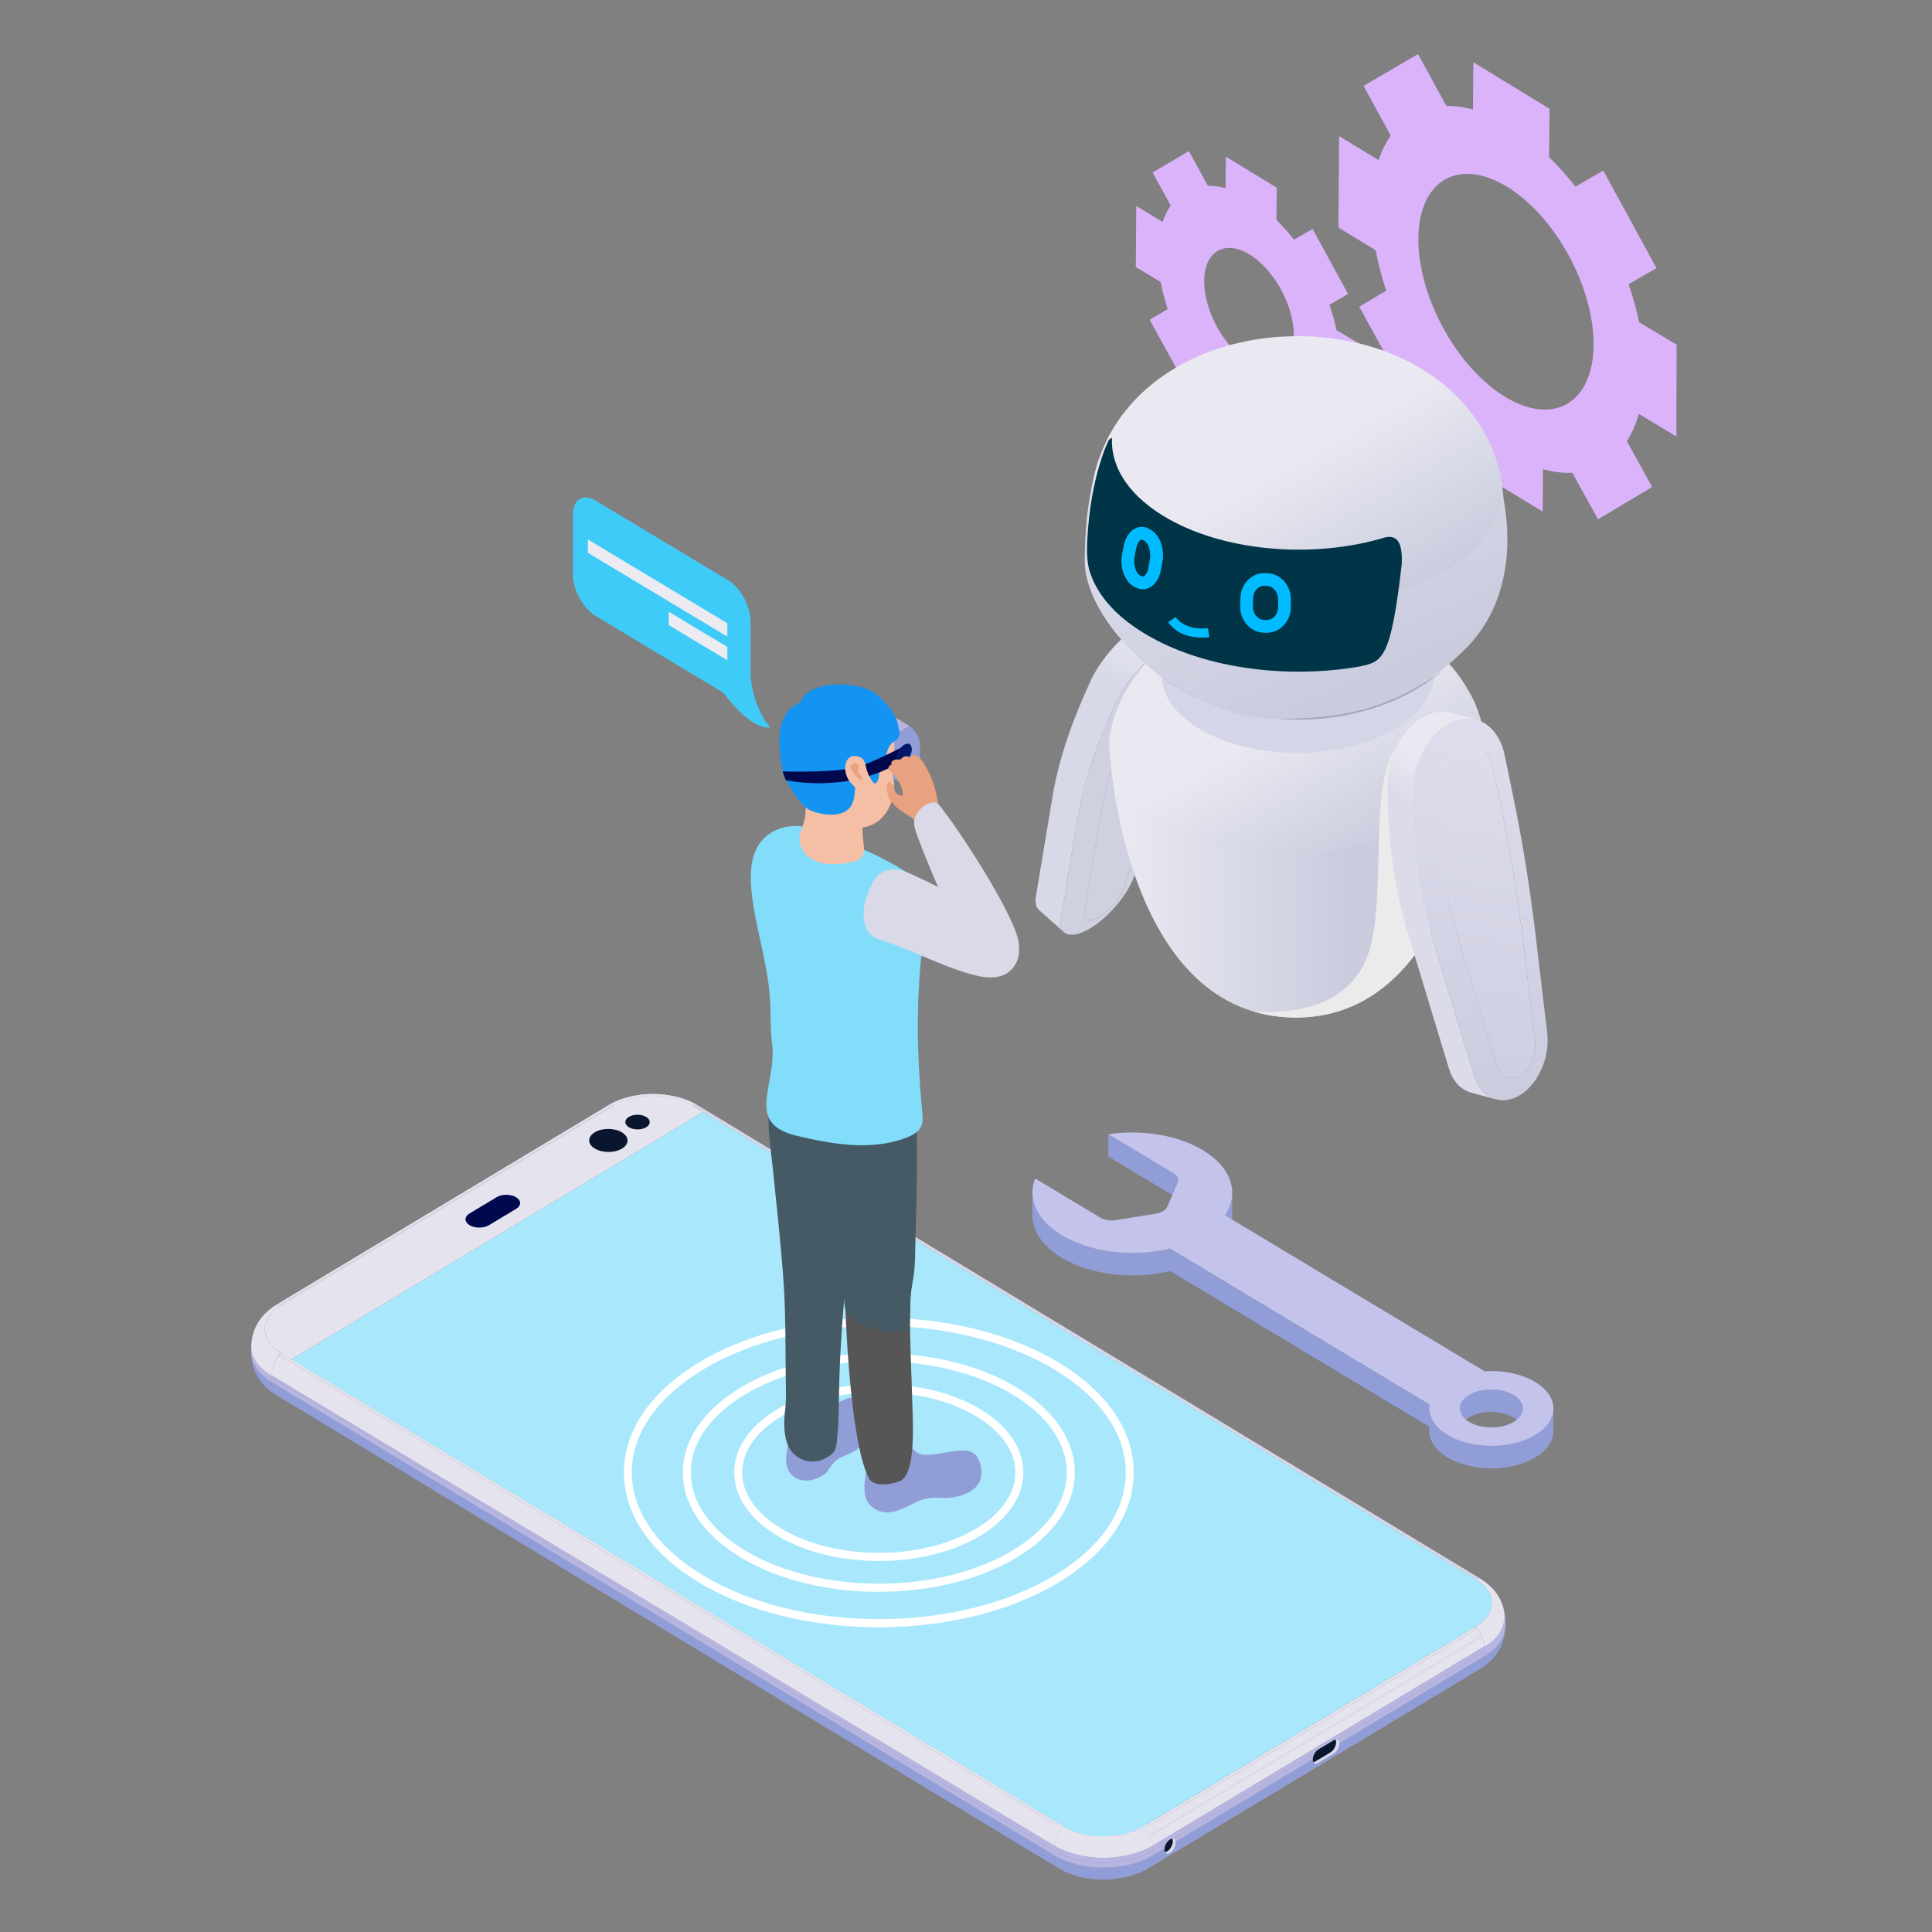 <svg width="500" height="500" viewBox="0 0 500 500" fill="none" xmlns="http://www.w3.org/2000/svg">
<rect x="0" y="0" width="500" height="500" fill="#808080" stroke="none"/>
<path d="M433.841 112.955L424.138 107.125C423.374 109.796 422.324 112.136 421.016 114.143L427.574 126.03L413.566 134.403L406.918 122.347C404.535 122.465 401.991 122.163 399.322 121.421L399.262 132.39L379.547 120.479L379.602 109.077C376.991 106.524 374.514 103.694 372.218 100.662L365.61 104.566L351.766 79.37L358.759 75.237C357.592 71.75 356.671 68.231 356.032 64.762L346.39 58.903L346.557 35.234L356.792 41.45C357.591 39.023 358.646 36.893 359.919 35.065L352.894 22.237L366.974 14L374.321 27.41C376.488 27.377 378.786 27.68 381.191 28.344L381.308 16.118L401.03 28.162L400.912 40.661C403.3 43.001 405.58 45.563 407.715 48.311L414.93 44.14L428.697 69.382L421.458 73.567C422.603 76.831 423.524 80.121 424.205 83.387L433.907 89.217L433.841 112.955ZM389.669 102.789C402.191 110.313 412.376 104.188 412.417 89.119C412.458 74.05 402.34 55.733 389.818 48.21C377.297 40.686 367.111 46.802 367.07 61.87C367.03 76.939 377.148 95.265 389.669 102.789Z" fill="#DBB3FA"/>
<path d="M352.314 105.168L345.841 101.279C345.333 103.057 344.631 104.627 343.758 105.962L348.135 113.898L338.782 119.485L334.346 111.433C332.758 111.518 331.061 111.317 329.276 110.814L329.238 118.142L316.077 110.194L316.115 102.582C314.371 100.873 312.723 98.99 311.185 96.967L306.774 99.571L297.538 82.754L302.204 79.994C301.424 77.666 300.811 75.328 300.381 73.004L293.947 69.099L294.062 53.296L300.887 57.444C301.423 55.827 302.129 54.407 302.979 53.191L298.289 44.623L307.686 39.122L312.59 48.077C314.034 48.051 315.571 48.26 317.175 48.701L317.252 40.537L330.413 48.571L330.335 56.919C331.935 58.482 333.453 60.195 334.88 62.024L339.695 59.24L348.887 76.091L344.051 78.881C344.814 81.059 345.433 83.257 345.886 85.434L352.359 89.324L352.314 105.168ZM323.204 93.716C329.606 97.562 334.813 94.433 334.834 86.732C334.855 79.025 329.681 69.656 323.28 65.81C316.874 61.961 311.665 65.089 311.644 72.796C311.623 80.498 316.797 89.867 323.204 93.716Z" fill="#DBB3FA"/>
<path d="M384.415 152.695L380.566 150.382C380.263 151.44 379.846 152.373 379.328 153.168L381.932 157.888L376.368 161.212L373.729 156.423C372.785 156.473 371.775 156.355 370.714 156.054L370.691 160.413L362.863 155.685L362.885 151.157C361.848 150.14 360.867 149.02 359.953 147.817L357.329 149.365L351.835 139.362L354.609 137.721C354.146 136.336 353.781 134.944 353.524 133.563L349.697 131.239L349.765 121.84L353.825 124.308C354.144 123.346 354.565 122.5 355.07 121.777L352.28 116.68L357.869 113.408L360.786 118.735C361.645 118.719 362.559 118.843 363.514 119.106L363.56 114.249L371.388 119.028L371.342 123.993C372.294 124.923 373.195 125.941 374.046 127.029L376.909 125.373L382.377 135.396L379.5 137.057C379.954 138.353 380.323 139.66 380.592 140.955L384.442 143.268L384.415 152.695Z" fill="#DBB3FA"/>
<path d="M158.254 285.973C158.185 285.955 158.117 285.942 158.05 285.934C158.011 285.93 157.973 285.926 157.935 285.926C157.864 285.926 157.796 285.934 157.73 285.947C157.698 285.953 157.666 285.956 157.636 285.965C157.54 285.992 157.445 286.03 157.357 286.083C157.458 286.022 157.573 285.959 157.691 285.893C157.819 285.82 157.949 285.75 158.081 285.679C158.221 285.604 158.358 285.529 158.48 285.462L159.5 284.986C159.841 284.84 160.303 284.668 160.649 284.532L161.761 284.166C162.114 284.06 162.588 283.942 162.942 283.847L163.334 283.761C163.542 283.714 163.752 283.669 163.963 283.626L164.118 283.593C164.132 283.59 164.147 283.588 164.163 283.585C167.08 283.018 170.327 282.93 173.6 283.548L173.876 283.593C174.238 283.662 174.718 283.776 175.08 283.854L176.229 284.167C176.587 284.275 177.057 284.441 177.411 284.56L178.486 284.989C179.304 285.348 179.354 285.376 180.622 286.089L190.749 292.214L200.876 298.338L211.003 304.463L221.13 310.588L231.257 316.712L241.384 322.837L251.51 328.962L261.637 335.086L271.764 341.211L281.891 347.336L292.018 353.46L302.145 359.585L312.272 365.71L322.399 371.834L332.526 377.959L342.652 384.084L352.779 390.208L362.906 396.333L373.033 402.458L383.16 408.582C383.088 408.538 383.011 408.503 382.934 408.475L180.453 286.008C180.099 285.862 179.7 285.891 179.272 286.148C173.646 282.739 164.35 282.739 158.687 286.148C158.583 286.085 158.48 286.041 158.38 286.004C158.336 285.996 158.294 285.985 158.254 285.973Z" fill="#E4E3EE"/>
<path d="M180.621 286.089C180.23 285.852 179.766 285.858 179.271 286.155C173.644 282.746 164.348 282.746 158.686 286.155C158.196 285.859 157.741 285.852 157.357 286.083C159.769 284.648 161.991 284.086 162.942 283.847C163.782 283.634 166.056 283.139 168.998 283.141C171.951 283.141 174.234 283.64 175.079 283.854C175.448 283.948 175.942 284.069 176.302 284.189C176.963 284.41 177.837 284.727 178.484 284.989C178.844 285.135 179.306 285.367 179.651 285.545C179.947 285.696 180.329 285.926 180.621 286.089Z" fill="#E4E3EE"/>
<path d="M72.807 337.757L158.683 286.155C158.602 286.106 158.523 286.067 158.445 286.032L154.152 288.612L149.857 291.192L145.564 293.772L141.27 296.352L136.975 298.933L132.682 301.513L128.388 304.093L124.095 306.673L119.801 309.253L115.507 311.833L111.214 314.413L106.92 316.993L102.627 319.573L98.333 322.153L94.04 324.734L89.746 327.314L85.453 329.894L81.159 332.474L76.866 335.054L72.572 337.634C72.649 337.669 72.728 337.709 72.807 337.757Z" fill="#E4E3EE"/>
<path d="M72.571 337.636L76.864 335.055L81.158 332.475L85.451 329.895L89.745 327.315L94.038 324.735L98.332 322.155L102.626 319.575L106.919 316.995L111.213 314.415L115.506 311.835L119.8 309.254L124.093 306.674L128.387 304.094L132.68 301.514L136.974 298.934L141.269 296.354L145.562 293.774L149.856 291.194L154.151 288.614L158.444 286.034C158.045 285.865 157.674 285.891 157.352 286.083L148.764 291.243L140.175 296.403L131.588 301.563L123 306.723L114.412 311.884L105.825 317.044L97.236 322.204L88.649 327.364L80.062 332.524L75.769 335.105L71.475 337.685C71.801 337.491 72.171 337.465 72.571 337.636Z" fill="#E4E3EE"/>
<path d="M65.003 349.985C65.03 350.898 65.033 351.015 65.103 351.566C65.209 352.421 65.387 353.097 65.395 353.124C65.613 353.944 65.956 355.043 66.674 356.274C67.437 357.584 68.254 358.436 68.486 358.665C68.892 359.068 69.457 359.585 69.905 359.937C70.339 360.279 70.955 360.681 71.419 360.977C70.715 360.551 70.245 359.342 70.24 357.647C66.756 355.539 65.011 352.764 65.003 349.985Z" fill="#919DD6"/>
<mask id="mask0_13_16868" style="mask-type:luminance" maskUnits="userSpaceOnUse" x="65" y="349" width="7" height="12">
<path d="M65.003 349.985C65.031 350.898 65.034 351.015 65.103 351.566C65.21 352.421 65.388 353.097 65.396 353.124C65.614 353.944 65.956 355.043 66.675 356.275C67.438 357.584 68.255 358.436 68.487 358.666C68.893 359.068 69.458 359.585 69.906 359.938C70.34 360.28 70.956 360.681 71.419 360.977C70.716 360.551 70.246 359.343 70.24 357.648C66.757 355.54 65.012 352.765 65.003 349.985Z" fill="white"/>
</mask>
<g mask="url(#mask0_13_16868)">
<path d="M65.003 349.985C65.189 356.201 68.531 359.125 71.421 360.979C70.717 360.553 70.247 359.344 70.242 357.649C66.757 355.54 65.012 352.765 65.003 349.985Z" fill="#919DD6"/>
</g>
<path d="M65 348.792L65.003 349.986C65.011 352.766 66.755 355.541 70.241 357.649L70.238 356.455C66.752 354.347 65.008 351.572 65 348.792Z" fill="#B7B6E3"/>
<path d="M383.157 408.589C315.644 367.754 248.134 326.923 180.621 286.087C180.23 285.85 179.766 285.856 179.271 286.153L381.807 408.656C382.303 408.358 382.766 408.352 383.157 408.589Z" fill="#C3CBE3"/>
<mask id="mask1_13_16868" style="mask-type:luminance" maskUnits="userSpaceOnUse" x="179" y="285" width="205" height="124">
<path d="M383.157 408.589C315.644 367.753 248.134 326.922 180.621 286.087C180.23 285.85 179.766 285.856 179.271 286.153L381.807 408.655C382.303 408.358 382.766 408.352 383.157 408.589Z" fill="white"/>
</mask>
<g mask="url(#mask1_13_16868)">
<path d="M179.27 286.155L381.806 408.657C382.21 408.414 382.592 408.365 382.931 408.484L180.395 285.982C180.055 285.863 179.674 285.912 179.27 286.155Z" fill="#E4E3EE"/>
</g>
<path d="M383.096 431.883C384.693 430.855 389.554 427.726 389.576 420.775C389.584 423.591 387.809 426.411 384.255 428.546C384.26 430.25 383.797 431.462 383.096 431.883Z" fill="#919DD6"/>
<path d="M384.252 427.353L384.255 428.547C387.809 426.412 389.584 423.592 389.576 420.777L389.573 419.583C389.582 422.398 387.806 425.218 384.252 427.353Z" fill="#B7B6E3"/>
<path d="M389.572 419.583C389.428 414.756 387.389 411.263 383.156 408.589C382.765 408.353 382.302 408.358 381.807 408.657C387.443 412.06 387.413 417.664 381.74 421.067C383.12 421.901 384.245 424.717 384.252 427.353C387.805 425.218 389.581 422.398 389.572 419.583Z" fill="#E4E3EE"/>
<path d="M382.931 408.484C390.896 413.26 391.519 422.145 384.167 426.09C384.221 426.51 384.25 426.934 384.251 427.355C387.805 425.219 389.581 422.399 389.573 419.584C389.567 419.369 389.557 419.081 389.55 418.866C389.473 417.95 389.469 417.895 389.372 417.333L389.227 416.633C389.159 416.376 389.07 416.032 388.991 415.778L388.753 415.089C388.643 414.825 388.5 414.471 388.381 414.212L388.033 413.529C387.864 413.243 387.636 412.86 387.454 412.583L386.962 411.906C386.675 411.564 386.285 411.115 385.978 410.791L385.278 410.134C384.364 409.389 384.173 409.235 383.155 408.592C383.083 408.546 383.008 408.51 382.931 408.484Z" fill="#B7B6E3"/>
<path d="M71.42 360.978L91.674 373.229L111.928 385.479L132.182 397.729L152.436 409.98L172.689 422.23L192.943 434.481L213.197 446.732L233.451 458.983L253.704 471.233L273.958 483.484C273.255 483.058 272.785 481.85 272.78 480.153L70.243 357.653C70.247 359.343 70.716 360.552 71.42 360.978Z" fill="#919DD6"/>
<mask id="mask2_13_16868" style="mask-type:luminance" maskUnits="userSpaceOnUse" x="70" y="357" width="204" height="127">
<path d="M71.421 360.978L91.675 373.229L111.929 385.479L132.182 397.729L152.436 409.98L172.69 422.23L192.944 434.481L213.197 446.732L233.451 458.983L253.705 471.233L273.959 483.484C273.255 483.058 272.785 481.85 272.781 480.153L70.243 357.653C70.247 359.343 70.716 360.552 71.421 360.978Z" fill="white"/>
</mask>
<g mask="url(#mask2_13_16868)">
<path d="M272.78 480.149L70.243 357.648C70.248 359.343 70.717 360.553 71.42 360.978L91.674 373.228L111.928 385.479L132.182 397.729L152.435 409.979L172.689 422.23L192.943 434.481L213.197 446.732L233.451 458.982L253.704 471.233L273.958 483.484C273.255 483.054 272.784 481.844 272.78 480.149Z" fill="#919DD6"/>
</g>
<path d="M297.22 483.486L305.807 478.326L314.394 473.165L322.981 468.005L331.57 462.845L340.157 457.685L348.745 452.525L357.332 447.364L365.919 442.204L374.508 437.044L383.095 431.884C383.795 431.464 384.257 430.251 384.253 428.548L298.377 480.151C298.384 481.853 297.921 483.064 297.22 483.486Z" fill="#919DD6"/>
<mask id="mask3_13_16868" style="mask-type:luminance" maskUnits="userSpaceOnUse" x="297" y="428" width="88" height="56">
<path d="M297.219 483.486L305.807 478.326L314.394 473.165L322.981 468.005L331.569 462.845L340.156 457.685L348.745 452.525L357.332 447.364L365.919 442.204L374.507 437.044L383.094 431.884C383.795 431.464 384.257 430.251 384.252 428.549L298.376 480.151C298.383 481.853 297.92 483.064 297.219 483.486Z" fill="white"/>
</mask>
<g mask="url(#mask3_13_16868)">
<path d="M384.254 428.547L298.378 480.149C298.383 481.853 297.92 483.064 297.22 483.486L305.807 478.325L314.394 473.165L322.981 468.005L331.569 462.845L340.156 457.685L348.745 452.524L357.332 447.364L365.919 442.204L374.507 437.044L383.094 431.884C383.796 431.462 384.26 430.249 384.254 428.547Z" fill="#919DD6"/>
</g>
<path d="M70.238 356.455L70.241 357.649L272.779 480.149L272.776 478.955L70.238 356.455Z" fill="#B7B6E3"/>
<path d="M298.376 478.955L298.379 480.149L384.255 428.547L384.252 427.353L298.376 478.955Z" fill="#B7B6E3"/>
<path d="M275.359 472.668L72.821 350.168C72.621 350.288 72.428 350.448 72.243 350.643L274.78 473.143C274.965 472.95 275.159 472.788 275.359 472.668Z" fill="#E4E3EE"/>
<path d="M381.739 421.067L295.863 472.669C296.056 472.786 296.244 472.94 296.423 473.129L382.299 421.526C382.12 421.338 381.932 421.184 381.739 421.067Z" fill="#E4E3EE"/>
<path d="M382.301 421.526L296.425 473.13C296.88 473.603 297.287 474.286 297.612 475.083L383.488 423.481C383.163 422.684 382.756 422.001 382.301 421.526Z" fill="#E4E3EE"/>
<path d="M383.488 423.481L297.612 475.083C297.933 475.871 298.171 476.772 298.291 477.692L384.167 426.09C384.047 425.168 383.809 424.269 383.488 423.481Z" fill="#E4E3EE"/>
<path d="M384.167 426.09L298.291 477.692C298.345 478.112 298.374 478.537 298.375 478.955L384.251 427.353C384.25 426.933 384.221 426.51 384.167 426.09Z" fill="#B7B6E3"/>
<path d="M273.956 483.479C274.248 483.642 274.63 483.871 274.926 484.023C275.271 484.201 275.735 484.433 276.094 484.577C276.74 484.839 277.614 485.156 278.276 485.377C278.637 485.497 279.131 485.618 279.5 485.712C280.345 485.927 282.629 486.425 285.58 486.427C288.522 486.427 290.796 485.933 291.638 485.721C291.995 485.631 292.47 485.516 292.819 485.402C293.483 485.182 294.363 484.871 295.013 484.611C295.053 484.595 296.001 484.212 297.223 483.486C297.924 483.066 298.386 481.853 298.381 480.151C291.319 484.394 279.798 484.394 272.781 480.151C272.783 481.844 273.253 483.054 273.956 483.479Z" fill="#919DD6"/>
<mask id="mask4_13_16868" style="mask-type:luminance" maskUnits="userSpaceOnUse" x="272" y="480" width="27" height="7">
<path d="M273.957 483.479C274.248 483.642 274.631 483.871 274.926 484.023C275.272 484.2 275.735 484.433 276.094 484.577C276.741 484.839 277.615 485.156 278.277 485.377C278.637 485.497 279.131 485.618 279.5 485.712C280.345 485.927 282.63 486.425 285.58 486.427C288.523 486.427 290.797 485.933 291.639 485.721C291.995 485.631 292.471 485.516 292.819 485.402C293.484 485.182 294.363 484.87 295.014 484.611C295.054 484.595 296.001 484.212 297.224 483.486C297.924 483.066 298.386 481.853 298.382 480.151C291.32 484.394 279.798 484.394 272.782 480.151C272.783 481.844 273.253 483.054 273.957 483.479Z" fill="white"/>
</mask>
<g mask="url(#mask4_13_16868)">
<path d="M273.957 483.479C282.185 488.096 291.785 486.719 297.223 483.485C297.923 483.065 298.385 481.852 298.381 480.149C291.319 484.393 279.798 484.393 272.781 480.149C272.784 481.844 273.254 483.054 273.957 483.479Z" fill="#919DD6"/>
</g>
<path d="M272.776 478.955L272.779 480.149C279.796 484.393 291.317 484.393 298.379 480.149L298.377 478.955C291.313 483.2 279.793 483.2 272.776 478.955Z" fill="#B7B6E3"/>
<path d="M272.857 477.69C273.134 475.471 274.11 473.37 275.278 472.669C280.904 476.077 290.2 476.077 295.864 472.669C297.024 473.37 298.002 475.474 298.289 477.693C291.243 481.871 279.853 481.87 272.857 477.69Z" fill="#E4E3EE"/>
<path d="M298.288 477.695C298.342 478.113 298.374 478.538 298.375 478.956C291.313 483.201 279.792 483.201 272.775 478.956C272.774 478.536 272.804 478.112 272.857 477.692C279.853 481.87 291.243 481.871 298.288 477.695Z" fill="#B7B6E3"/>
<path d="M295.863 472.669C290.199 476.077 280.903 476.077 275.276 472.669C274.108 473.37 273.134 475.471 272.855 477.69C272.829 477.674 272.8 477.661 272.774 477.645C272.767 475.009 273.888 472.193 275.276 471.359C280.903 474.768 290.199 474.768 295.863 471.359C297.242 472.193 298.367 475.007 298.375 477.645C298.347 477.663 298.316 477.677 298.288 477.693C298.001 475.474 297.023 473.372 295.863 472.669Z" fill="#E4E3EE"/>
<path d="M72.741 350.168C67.106 346.765 67.135 341.16 72.809 337.757C101.435 320.557 130.061 303.355 158.685 286.155C164.348 282.746 173.644 282.746 179.27 286.155C180.167 286.698 181.063 287.239 181.959 287.781L75.431 351.795C74.535 351.253 73.637 350.71 72.741 350.168Z" fill="#E4E3EE"/>
<path d="M181.959 287.781C248.575 328.072 315.192 368.365 381.807 408.656C387.443 412.059 387.413 417.662 381.74 421.065C353.115 438.267 324.49 455.467 295.864 472.667C290.2 476.076 280.904 476.076 275.278 472.667C208.662 432.376 142.047 392.085 75.431 351.794L181.959 287.781Z" fill="#A9E8FC"/>
<path d="M72.243 350.643L274.781 473.144C273.877 474.093 273.006 475.804 272.776 477.646L70.259 355.951C70.365 353.85 71.216 351.722 72.243 350.643Z" fill="#E4E3EE"/>
<path d="M272.862 477.698C272.811 478.117 272.775 478.538 272.775 478.957L70.239 356.455C70.239 356.287 70.251 356.12 70.259 355.953L272.862 477.698Z" fill="#B7B6E3"/>
<path d="M71.48 337.685C69.884 338.713 65.028 341.843 65 348.792C65.008 351.572 66.752 354.347 70.238 356.455C70.288 353.976 71.352 351.003 72.739 350.168C67.104 346.765 67.133 341.16 72.807 337.757C72.319 337.461 71.864 337.454 71.48 337.685Z" fill="#E4E3EE"/>
<path d="M65.064 347.506C65.048 347.766 65.028 348.021 65.026 348.293C65.033 351.071 66.777 353.846 70.262 355.954C70.249 356.123 70.241 356.289 70.238 356.453C66.752 354.345 65.007 351.57 65 348.791C65.003 348.348 65.023 347.92 65.064 347.506Z" fill="#B7B6E3"/>
<path d="M227.431 411.968C214.523 411.968 201.615 409.015 191.787 403.11C182.072 397.273 176.723 389.447 176.723 381.075C176.723 372.704 182.074 364.878 191.787 359.041C211.442 347.23 243.421 347.23 263.076 359.041C272.791 364.878 278.141 372.704 278.141 381.075C278.141 389.447 272.791 397.273 263.076 403.11C253.248 409.015 240.34 411.968 227.431 411.968ZM192.813 360.887C183.759 366.328 178.774 373.498 178.774 381.075C178.774 388.652 183.759 395.822 192.813 401.262C211.901 412.733 242.961 412.733 262.051 401.262C271.104 395.822 276.09 388.652 276.09 381.075C276.092 373.498 271.104 366.329 262.051 360.887C242.961 349.416 211.901 349.416 192.813 360.887Z" fill="white"/>
<path d="M227.431 421.135C210.613 421.135 193.797 417.289 180.994 409.594C168.396 402.025 161.459 391.896 161.459 381.075C161.459 370.253 168.396 360.125 180.994 352.555C206.598 337.168 248.262 337.168 273.866 352.555C286.464 360.125 293.401 370.253 293.401 381.075C293.401 391.896 286.464 402.025 273.866 409.594C261.064 417.289 244.247 421.135 227.431 421.135ZM227.431 343.118C210.985 343.118 194.539 346.879 182.019 354.403C170.083 361.576 163.509 371.047 163.509 381.075C163.509 391.102 170.083 400.575 182.019 407.748C207.058 422.794 247.802 422.794 272.841 407.748C284.777 400.575 291.351 391.102 291.351 381.075C291.351 371.047 284.778 361.576 272.841 354.403C260.322 346.879 243.875 343.118 227.431 343.118Z" fill="white"/>
<path d="M227.431 403.977C217.928 403.977 208.427 401.804 201.194 397.456C193.993 393.129 190.026 387.311 190.026 381.075C190.026 374.839 193.993 369.02 201.194 364.693C215.66 356 239.2 356 253.668 364.693C260.869 369.02 264.836 374.839 264.836 381.075C264.836 387.311 260.87 393.129 253.668 397.456C246.435 401.804 236.932 403.977 227.431 403.977ZM202.219 366.541C195.678 370.473 192.077 375.633 192.077 381.075C192.077 386.516 195.678 391.678 202.219 395.608C216.119 403.961 238.74 403.962 252.641 395.608C259.182 391.677 262.783 386.516 262.783 381.075C262.783 375.633 259.182 370.471 252.641 366.541C238.741 358.189 216.122 358.187 202.219 366.541Z" fill="white"/>
<path d="M160.941 293.045C162.883 294.212 162.89 296.1 160.958 297.261C159.024 298.422 155.883 298.418 153.941 297.251C151.999 296.084 151.992 294.196 153.925 293.035C155.857 291.874 158.999 291.879 160.941 293.045Z" fill="#09162E"/>
<path d="M167.217 289.053C168.453 289.795 168.457 290.997 167.227 291.737C165.996 292.476 163.997 292.474 162.761 291.731C161.525 290.989 161.521 289.788 162.75 289.049C163.982 288.307 165.981 288.31 167.217 289.053Z" fill="#09162E"/>
<path d="M126.542 317.078L133.567 312.856C134.946 312.027 134.94 310.67 133.556 309.838C132.171 309.005 129.911 309.002 128.533 309.831L121.508 314.053C120.13 314.882 120.134 316.239 121.519 317.07C122.904 317.904 125.164 317.906 126.542 317.078Z" fill="#01084E"/>
<path d="M304.251 476.922C304.251 477.882 303.602 479.049 302.801 479.533C302.227 479.881 301.729 479.774 301.496 479.326C301.4 479.156 301.353 478.935 301.353 478.665C301.353 477.698 302.002 476.531 302.801 476.046C303.007 475.925 303.198 475.861 303.369 475.847C303.888 475.805 304.251 476.205 304.251 476.922Z" fill="#DAD9E8"/>
<path d="M303.519 476.518C303.519 477.478 302.869 478.645 302.07 479.128C301.865 479.25 301.673 479.313 301.496 479.328C301.4 479.157 301.353 478.936 301.353 478.666C301.353 477.699 302.002 476.532 302.801 476.047C303.007 475.926 303.198 475.862 303.369 475.848C303.471 476.018 303.519 476.247 303.519 476.518Z" fill="#09162E"/>
<path d="M346.631 451.218C346.631 452.171 345.982 453.337 345.181 453.815L341.182 456.219C340.949 456.355 340.73 456.426 340.54 456.426C340.279 456.426 340.061 456.304 339.924 456.084C339.807 455.906 339.739 455.656 339.739 455.352C339.739 454.399 340.389 453.232 341.182 452.754L345.181 450.35C345.331 450.265 345.476 450.201 345.605 450.173C345.679 450.151 345.756 450.144 345.824 450.144C346.302 450.145 346.631 450.544 346.631 451.218Z" fill="#DAD9E8"/>
<path d="M345.791 450.905C345.791 451.859 345.142 453.026 344.35 453.502L340.343 455.906C340.2 455.999 340.056 456.056 339.927 456.084C339.811 455.906 339.743 455.657 339.743 455.352C339.743 454.399 340.392 453.232 341.185 452.754L345.185 450.35C345.335 450.265 345.479 450.202 345.608 450.173C345.723 450.351 345.791 450.6 345.791 450.905Z" fill="#09162E"/>
<path d="M228.254 192.158L235.34 187.872C236.853 188.78 238.088 191.005 238.082 192.814C238.08 193.757 238.077 194.7 238.074 195.642C238.073 196.317 238.103 197.001 238.068 197.674C238.024 198.513 237.627 199.191 237.015 199.727C236.454 200.218 235.791 200.573 235.226 201.061C234.994 201.262 234.776 201.484 234.517 201.64C234.273 201.787 233.997 201.871 233.724 201.94C233.217 202.067 232.686 202.15 232.18 202.026C231.695 201.907 231.251 201.569 231.066 201.078C230.891 200.621 230.989 200.027 230.991 199.542C230.993 198.728 230.995 197.914 230.998 197.098C231.002 195.292 229.767 193.068 228.254 192.158Z" fill="#919DD6"/>
<path d="M228.254 192.158L235.34 187.873L220.437 178.917L213.349 183.202L228.254 192.158Z" fill="#B7B6E3"/>
<path d="M224.365 378.583C224.369 378.318 224.364 378.053 224.346 377.786C224.174 375.06 225.184 372.755 226.139 370.234C226.496 369.294 226.883 368.308 227.643 367.679C229.376 366.244 232.118 367.501 233.217 369.502C233.726 370.428 234.008 371.47 234.464 372.428C235.331 374.242 237.078 376.407 239.182 376.506C242.009 376.638 245.188 375.626 248.051 375.445C249.168 375.374 250.323 375.337 251.36 375.771C253.802 376.798 254.507 380.901 253.635 383.191C253.095 384.606 251.871 385.63 250.552 386.284C248.573 387.266 245.963 387.83 243.777 387.66C241.434 387.479 239.192 387.72 237.042 388.777C233.35 390.591 229.058 393.197 225.332 389.664C224.336 388.72 223.849 387.303 223.733 385.908C223.526 383.432 224.333 381.038 224.365 378.583Z" fill="#919DD6"/>
<path d="M204.097 372.967C204.384 372.03 205.024 372.287 205.729 372.076C206.604 371.815 207.424 371.168 208.097 370.549C208.962 369.753 209.709 368.828 210.513 367.961C212.594 365.722 215.073 363.882 217.787 362.564C218.619 362.16 219.489 361.799 220.404 361.711C222.143 361.542 223.814 362.356 225.385 363.15C226.906 363.92 226.904 364.938 226.981 366.512C227.019 367.264 226.998 368.026 226.815 368.755C226.449 370.224 225.469 371.432 224.469 372.535C223.315 373.81 222.073 375.034 220.578 375.837C219.358 376.491 217.993 376.852 216.85 377.643C216.08 378.176 215.446 378.885 214.89 379.646C214.449 380.25 214.119 381.022 213.499 381.446C212.211 382.323 210.68 383.032 209.136 383.146C206.092 383.373 203.569 381.451 203.451 378.179C203.409 377.007 203.608 375.84 203.805 374.685C203.928 373.959 203.965 373.393 204.097 372.967Z" fill="#919DD6"/>
<path d="M226.517 292.345C225.876 291.467 224.713 291.262 223.669 291.068C219.092 290.219 214.618 288.329 210.113 287.192C208.089 286.681 206.056 286.33 204.007 286.285L199.546 282.095C198.997 286.133 198.666 290.238 199.113 294.291C200.086 303.117 202.301 323.486 202.879 333.197C203.321 340.606 203.278 348.031 203.336 355.45C203.361 358.646 203.563 361.844 203.176 364.996C202.824 367.866 202.778 371.801 204.093 374.416C205.136 376.49 207.22 377.937 209.452 378.213C211.684 378.49 214.008 377.614 215.602 375.962C216.612 374.917 216.572 372.853 216.724 371.46C216.863 370.195 216.929 368.923 216.975 367.653C217.107 363.982 217.108 360.309 217.225 356.639C217.348 352.765 217.545 348.895 217.803 345.027C217.973 342.487 218.164 339.95 218.379 337.413C218.497 336.014 218.622 334.615 218.751 333.218C218.86 332.024 218.647 329.702 219.189 328.667C221.524 324.208 223.526 319.415 223.871 316.784C224.362 313.045 224.346 309.259 224.716 305.507C225.055 302.075 226.261 298.907 226.847 295.515C227.033 294.438 227.151 293.218 226.517 292.345Z" fill="#455A64"/>
<path d="M235.544 339.315C235.538 339.482 235.534 339.647 235.533 339.812C235.404 347.483 235.921 355.141 236.099 362.806C236.217 367.908 237.2 381.613 232.775 383.36C230.582 384.225 226.158 384.867 224.941 382.663C220.402 374.433 219.044 345.74 218.728 337.636C218.648 335.593 218.861 336.344 218.744 334.302C218.65 332.67 218.017 330.34 218.461 328.762C219.313 325.732 223.163 327.45 225.049 328.125C227.789 329.107 231.217 329.592 233.568 331.484C235.917 333.372 235.624 336.524 235.544 339.315Z" fill="#565656"/>
<path d="M236.095 286.201C233.618 283.872 225.977 286.727 223.106 286.901C220.455 287.065 217.797 287.093 215.142 287.067C213.964 287.056 212.453 287.287 211.314 286.998C210.322 286.747 209.541 285.943 208.505 285.686C207.691 285.484 205.407 283.729 204.764 284.285C203.782 285.134 205.142 288.543 205.414 289.841C207.842 301.368 215.16 311.085 217.331 322.632C218.245 327.486 218.055 332.487 218.539 337.409C218.597 338.018 218.669 338.635 218.903 339.198C219.305 340.171 220.139 340.871 220.988 341.456C223.074 342.894 225.452 343.863 227.913 344.318C229.232 344.56 230.578 344.658 231.916 344.602C232.929 344.56 234.229 344.058 235.151 344.591C235.731 340.474 235.309 336.222 236.133 332.175C237.001 327.923 236.815 323.322 236.955 318.957C237.263 309.369 237.428 299.773 237.182 290.182C237.152 288.988 237.099 287.733 236.501 286.712C236.39 286.522 236.254 286.35 236.095 286.201Z" fill="#455A64"/>
<path d="M240.435 237.763C240.516 238.857 240.339 240.992 239.312 241.711C238.466 242.303 236.611 242.087 235.65 242.179C232.629 242.471 229.606 242.673 226.586 242.876C225.215 242.969 223.843 243.061 222.474 243.108C218.459 243.239 214.464 242.966 210.553 242.292C209.036 242.029 206.514 241.649 205.305 240.6C204.108 239.559 203.996 237.874 204.197 236.196C204.555 233.199 205.978 230.26 208.717 229.117C211.465 227.968 214.18 228.459 216.903 228.821C223.199 229.658 229.42 230.912 235.521 232.578C236.606 232.874 237.71 233.194 238.619 233.876C239.656 234.657 240.315 236.176 240.435 237.763Z" fill="#E7E7E7"/>
<path d="M239.37 234.172C239.367 234.071 239.366 233.97 239.364 233.87C239.327 232.148 239.324 230.146 238.364 228.645C237.394 227.126 228.897 221.855 221.434 219.056C214.384 216.413 207.186 211.029 199.664 215.45C189.76 221.28 196.197 238.365 198.46 251.768C199.977 260.768 199.016 263.929 199.822 270.046C201.218 280.64 192.434 290.655 206.14 293.93C215.505 296.166 225.521 297.882 234.545 294.442C239.051 292.726 238.93 290.442 238.675 287.792C235.666 256.486 239.528 244.618 239.37 234.172Z" fill="#82DDFA"/>
<path d="M223.315 212.681C223.589 210.742 224.995 211.192 224.284 209.432C223.679 207.939 222.762 206.565 221.53 205.573C220.298 204.582 218.743 203.996 217.186 204.084C216.651 204.115 216.294 204.435 215.762 204.435C214.295 204.441 212.819 204.149 211.356 204.37C209.899 204.59 208.551 204.699 208.552 206.412C208.554 208.693 208.653 210.887 207.953 213.133C207.58 214.33 207.01 215.486 206.91 216.742C206.711 219.211 208.444 221.513 210.589 222.593C213.223 223.919 216.203 223.797 219.006 223.374C220.413 223.161 222.393 222.868 223.218 221.474C223.84 220.421 223.573 219.044 223.44 217.894C223.239 216.153 223.07 214.432 223.315 212.681Z" fill="#F5BFA6"/>
<path d="M229.568 187.864C230.451 188.984 231.143 190.245 231.356 191.723C231.829 195.017 230.554 198.401 231.242 201.668C231.906 204.833 230.602 212.025 224.605 213.864C221.57 214.797 215.583 213.705 213.654 212.745C211.069 211.456 209.362 208.849 207.834 206.325C195.303 185.619 221.069 177.103 229.568 187.864Z" fill="#F5BFA6"/>
<path d="M204.169 183.796C204.776 183.146 205.521 182.587 206.43 182.145C206.706 182.011 206.999 181.887 207.194 181.646C207.339 181.465 207.413 181.237 207.509 181.023C207.936 180.069 208.788 179.395 209.672 178.884C213.015 176.948 217.069 176.857 220.854 177.423C222.133 177.613 223.414 177.877 224.6 178.407C225.955 179.012 227.153 179.948 228.236 180.987C229.767 182.457 231.221 184.185 232.018 186.214C232.388 187.158 232.461 188.156 232.722 189.113C232.958 189.975 232.67 190.992 231.98 191.54C231.685 191.776 231.334 191.927 231.024 192.144C229.754 193.035 229.516 195.095 228.967 196.49C228.619 197.37 227.934 197.851 227.737 198.798C227.531 199.784 227.551 200.812 227.25 201.778C227.108 202.236 226.815 202.73 226.352 202.76C226.162 202.772 225.975 202.698 225.812 202.594C225.277 202.249 225 201.601 224.822 200.973C224.646 200.345 224.532 199.682 224.195 199.126C224.146 199.045 224.087 198.963 224.001 198.927C223.93 198.898 223.851 198.907 223.776 198.922C223.132 199.052 222.708 199.552 222.401 200.118C222.028 200.802 221.828 201.572 221.633 202.331C221.323 203.524 221.286 204.536 221.14 205.724C220.995 206.928 220.667 208.213 219.857 209.123C218.04 211.166 214.537 211.05 212.17 210.506C211.314 210.307 210.451 210.099 209.661 209.7C207.835 208.787 206.589 206.99 205.425 205.264C204.361 203.686 203.286 202.074 202.725 200.236C202.407 199.201 202.261 198.117 202.118 197.041C201.541 192.678 201.1 187.079 204.169 183.796Z" fill="#1393F2"/>
<path d="M202.558 199.629C202.65 200.042 203.209 201.599 203.374 201.924C209.478 203.098 216.433 202.938 222.444 201.509C224.93 200.918 227.351 200.085 229.655 198.989C230.396 198.637 233.675 196.995 234.219 196.406C234.759 195.814 235.074 194.978 234.818 194.237C234.445 193.139 233.924 193.181 232.603 193.804C231.117 194.507 226.084 197.2 221.659 198.573C218.821 199.453 209.568 199.884 202.558 199.629Z" fill="#01084E"/>
<path d="M235.973 193.91C235.973 195.205 235.099 196.778 234.022 197.427C232.944 198.075 232.072 197.549 232.072 196.254C232.072 194.959 232.946 193.385 234.022 192.737C235.099 192.09 235.973 192.614 235.973 193.91Z" fill="#02196A"/>
<path d="M232.228 196.563C231.334 196.419 230.149 197.339 230.87 197.845C230.396 197.906 229.939 198.289 229.93 198.785C229.917 199.432 230.569 199.828 231.057 200.228C231.725 200.776 232.188 201.545 232.636 202.297C233.584 203.883 233.813 206.032 233.505 205.991C232.731 205.889 231.925 205.49 231.619 204.743C231.442 204.309 231.451 203.804 231.236 203.388C231.059 203.045 230.75 202.799 230.444 202.571C230.339 202.492 230.227 202.411 230.096 202.401C229.824 202.379 229.627 202.672 229.555 202.946C229.443 203.377 229.494 203.832 229.544 204.273C229.667 205.356 229.819 206.507 230.497 207.34C230.722 207.616 230.994 207.842 231.241 208.098C231.51 208.377 231.747 208.69 232.044 208.937C232.425 209.257 234.796 211.035 235.853 211.488C239.575 214.885 242.053 213.284 242.77 210.132C243.114 208.619 242.273 204.981 241.649 203.036C241.63 202.975 241.627 202.919 241.605 202.86C241.567 202.754 241.521 202.633 241.477 202.516C241.474 202.51 241.473 202.502 241.47 202.496C241.467 202.49 241.466 202.486 241.463 202.479C240.462 199.808 238.078 194.445 235.881 195.53C235.875 195.713 235.868 195.895 235.863 196.078C233.122 194.956 233.96 196.842 232.228 196.563Z" fill="#E9A27F"/>
<path d="M238.555 209.052C239.359 208.358 241.118 207.289 242.261 207.743C243.203 208.116 244.093 209.801 244.712 210.555C247.912 214.453 264.172 238.962 263.701 245.029C263.457 248.172 256.407 249.043 252.329 246.298C247.962 243.359 239.109 221.081 237.332 216.138C236.944 215.055 236.562 213.947 236.575 212.794C236.587 211.478 237.392 210.057 238.555 209.052Z" fill="#DAD9E8"/>
<path d="M236.505 226.553C233.795 225.161 230.654 224.195 228.078 225.905C227.013 226.612 226.244 227.717 225.632 228.869C224.023 231.897 223.035 235.253 223.719 238.714C223.851 239.377 224.037 240.035 224.357 240.624C225.537 242.796 227.721 243.173 229.777 243.88C232.255 244.732 234.683 245.727 237.101 246.743C241.928 248.773 246.739 250.92 251.797 252.263C254.759 253.048 258.105 253.495 260.7 251.815C262.451 250.682 263.615 248.625 263.718 246.482C263.967 241.284 260.9 239.511 260.349 239.194C243.05 229.227 236.111 226.351 236.505 226.553Z" fill="#DAD9E8"/>
<path d="M221.681 195.7C218.984 195.169 217.887 198.595 219.439 201.542C219.893 202.401 220.776 203.225 221.415 203.944C225.787 208.872 227.55 204.354 226.173 202.691C222.971 198.825 225.073 196.367 221.681 195.7Z" fill="#F5BFA6"/>
<path d="M221.884 201.138C221.608 200.803 218.726 198.511 220.989 197.476C221.615 197.192 222.204 197.805 222.22 198.461C222.228 198.803 222.089 199.132 222.097 199.472C222.103 199.674 222.164 199.869 222.243 200.052C222.465 200.554 223.35 201.118 223.088 201.776C222.854 202.359 222.042 201.331 221.884 201.138Z" fill="#E9A27F"/>
<path d="M303.673 303.631L303.658 309.431L286.834 299.321L286.849 293.523L303.673 303.631Z" fill="#919DD6"/>
<path d="M304.938 305.469L304.923 311.269C304.924 310.589 304.479 309.924 303.659 309.432L303.674 303.632C304.494 304.125 304.941 304.789 304.938 305.469Z" fill="#919DD6"/>
<mask id="mask5_13_16868" style="mask-type:luminance" maskUnits="userSpaceOnUse" x="303" y="303" width="2" height="9">
<path d="M304.939 305.468L304.923 311.268C304.925 310.588 304.48 309.924 303.66 309.432L303.675 303.632C304.495 304.124 304.941 304.788 304.939 305.468Z" fill="white"/>
</mask>
<g mask="url(#mask5_13_16868)">
<path d="M304.939 305.468L304.923 311.268C304.925 310.588 304.48 309.924 303.66 309.432L303.675 303.632C304.495 304.124 304.941 304.788 304.939 305.468Z" fill="#919DD6"/>
</g>
<path d="M318.904 308.748L318.888 314.548C318.883 316.514 318.264 318.479 317.032 320.327L317.047 314.529C318.281 312.679 318.899 310.714 318.904 308.748Z" fill="#919DD6"/>
<mask id="mask6_13_16868" style="mask-type:luminance" maskUnits="userSpaceOnUse" x="317" y="308" width="2" height="13">
<path d="M318.902 308.748L318.887 314.548C318.882 316.514 318.263 318.479 317.031 320.327L317.046 314.529C318.28 312.679 318.898 310.714 318.902 308.748Z" fill="white"/>
</mask>
<g mask="url(#mask6_13_16868)">
<path d="M318.902 308.748L318.887 314.548C318.882 316.514 318.263 318.479 317.031 320.327L317.046 314.529C318.28 312.679 318.898 310.714 318.902 308.748Z" fill="#919DD6"/>
</g>
<path d="M267.167 314.397L267.183 308.598C267.172 312.613 269.718 316.634 274.816 319.696C282.41 324.26 293.513 325.405 302.831 323.127L302.816 328.927C293.498 331.205 282.394 330.06 274.801 325.497C269.701 322.434 267.156 318.413 267.167 314.397Z" fill="#919DD6"/>
<mask id="mask7_13_16868" style="mask-type:luminance" maskUnits="userSpaceOnUse" x="267" y="308" width="36" height="23">
<path d="M267.167 314.397L267.183 308.598C267.172 312.613 269.718 316.634 274.816 319.696C282.41 324.26 293.513 325.405 302.831 323.127L302.816 328.927C293.498 331.205 282.394 330.06 274.801 325.497C269.701 322.434 267.156 318.413 267.167 314.397Z" fill="white"/>
</mask>
<g mask="url(#mask7_13_16868)">
<path d="M302.829 323.127L302.814 328.926C301.414 329.269 299.976 329.534 298.514 329.721L298.529 323.922C299.991 323.734 301.431 323.469 302.829 323.127Z" fill="#919DD6"/>
<path d="M298.529 323.922L298.513 329.721C290.24 330.783 281.252 329.374 274.797 325.496C269.699 322.432 267.155 318.413 267.164 314.397L267.181 308.597C267.17 312.613 269.716 316.634 274.814 319.696C281.267 323.576 290.257 324.985 298.529 323.922Z" fill="#919DD6"/>
</g>
<path d="M369.979 363.476L369.963 369.276L302.815 328.927L302.83 323.127L369.979 363.476Z" fill="#919DD6"/>
<path d="M394.123 364.536L394.108 370.334C394.111 369.066 393.308 367.796 391.697 366.828C388.502 364.91 383.335 364.91 380.161 366.828C378.581 367.784 377.791 369.033 377.787 370.285L377.803 364.485C377.807 363.233 378.596 361.983 380.176 361.029C383.35 359.108 388.518 359.108 391.712 361.029C393.323 361.997 394.126 363.268 394.123 364.536Z" fill="#919DD6"/>
<mask id="mask8_13_16868" style="mask-type:luminance" maskUnits="userSpaceOnUse" x="377" y="359" width="18" height="12">
<path d="M394.123 364.536L394.108 370.334C394.111 369.066 393.307 367.796 391.697 366.829C388.502 364.91 383.335 364.91 380.161 366.829C378.58 367.784 377.791 369.033 377.787 370.285L377.802 364.485C377.806 363.233 378.596 361.983 380.176 361.029C383.35 359.108 388.517 359.108 391.712 361.029C393.323 361.998 394.126 363.268 394.123 364.536Z" fill="white"/>
</mask>
<g mask="url(#mask8_13_16868)">
<path d="M394.124 364.536L394.109 370.334C394.111 369.066 393.308 367.796 391.698 366.828C389.661 365.604 386.821 365.161 384.208 365.499L384.225 359.699C386.838 359.362 389.676 359.806 391.714 361.03C393.323 361.997 394.127 363.268 394.124 364.536Z" fill="#919DD6"/>
<path d="M384.223 359.699L384.206 365.499C382.722 365.689 381.31 366.134 380.16 366.828C379.537 367.205 379.036 367.628 378.659 368.079L378.674 362.279C379.051 361.828 379.552 361.405 380.175 361.029C381.326 360.334 382.737 359.891 384.223 359.699Z" fill="#919DD6"/>
<path d="M378.675 362.281L378.66 368.08C378.08 368.772 377.79 369.528 377.787 370.286L377.803 364.487C377.806 363.729 378.095 362.972 378.675 362.281Z" fill="#919DD6"/>
</g>
<path d="M402.032 364.554L402.015 370.354C402.008 372.817 400.453 375.277 397.345 377.156C391.089 380.94 380.919 380.94 374.621 377.156C371.451 375.251 369.871 372.755 369.878 370.26L369.893 364.46C369.886 366.955 371.466 369.451 374.636 371.356C380.933 375.14 391.104 375.14 397.361 371.356C400.468 369.477 402.025 367.017 402.032 364.554Z" fill="#919DD6"/>
<mask id="mask9_13_16868" style="mask-type:luminance" maskUnits="userSpaceOnUse" x="369" y="364" width="34" height="16">
<path d="M402.031 364.554L402.014 370.354C402.007 372.817 400.452 375.277 397.345 377.156C391.088 380.94 380.918 380.94 374.62 377.156C371.45 375.251 369.87 372.755 369.877 370.26L369.892 364.46C369.885 366.955 371.465 369.451 374.635 371.356C380.932 375.14 391.103 375.14 397.36 371.356C400.467 369.477 402.024 367.017 402.031 364.554Z" fill="white"/>
</mask>
<g mask="url(#mask9_13_16868)">
<path d="M402.03 364.555L402.014 370.354C402.01 371.846 401.438 373.336 400.298 374.697L400.314 368.898C401.453 367.537 402.025 366.046 402.03 364.555Z" fill="#919DD6"/>
<path d="M400.313 368.898L400.296 374.697C399.553 375.584 398.569 376.416 397.343 377.156C395.075 378.528 392.293 379.403 389.368 379.78L389.383 373.98C392.309 373.603 395.09 372.728 397.358 371.356C398.586 370.616 399.571 369.784 400.313 368.898Z" fill="#919DD6"/>
<path d="M389.386 373.981L389.37 379.781C384.225 380.445 378.636 379.57 374.62 377.158C371.45 375.253 369.87 372.757 369.877 370.262L369.892 364.462C369.885 366.957 371.465 369.454 374.635 371.358C378.651 373.771 384.24 374.644 389.386 373.981Z" fill="#919DD6"/>
</g>
<path d="M397.288 357.657C403.584 361.442 403.613 367.575 397.361 371.358C391.105 375.142 380.933 375.142 374.637 371.358C371.049 369.202 369.498 366.288 369.978 363.477L302.83 323.128C293.512 325.407 282.408 324.262 274.815 319.698C268.177 315.71 265.867 310.096 267.892 304.988L284.717 315.098C285.799 315.748 287.375 316.005 288.849 315.766L299.076 314.112C300.549 313.874 301.694 313.18 302.085 312.293L304.797 306.122C305.188 305.232 304.757 304.284 303.675 303.633L286.85 293.523C295.318 292.284 304.633 293.659 311.273 297.648C318.867 302.21 320.799 308.904 317.049 314.529L384.199 354.878C388.859 354.579 393.7 355.502 397.288 357.657ZM380.209 367.988C383.408 369.909 388.576 369.909 391.754 367.988C394.928 366.067 394.911 362.952 391.712 361.03C388.517 359.11 383.35 359.11 380.176 361.03C376.998 362.952 377.014 366.067 380.209 367.988Z" fill="#C4C3EC"/>
<path d="M154.139 129.556L188.392 150.137C191.609 152.071 194.241 156.829 194.241 160.712V174.798C194.648 179.723 196.416 184.824 199.31 188.267C195.773 188.621 191.234 184.63 187.157 179.239L154.141 159.398C150.924 157.466 148.292 152.707 148.292 148.824V133.1C148.292 129.219 150.924 127.623 154.139 129.556Z" fill="#3FCBF8"/>
<path d="M173.073 161.776L188.235 170.886V167.43L173.073 158.319V161.776Z" fill="#EBEBF1"/>
<path d="M152.15 139.616L152.151 143.073L188.235 164.756V161.299L152.15 139.616Z" fill="#EBEBF1"/>
<path d="M302.676 172.57C299.465 174.423 295.969 178.211 294.309 181.845L293.594 183.409C290.546 190.095 288.204 196.509 286.619 202.505C285.95 205.043 285.415 207.498 285.018 209.865L280.673 235.923C280.285 238.223 281.957 238.85 284.52 237.366C287.084 235.89 289.751 232.758 290.659 230.157L297.47 210.73C300.769 201.318 303.605 192.139 305.959 183.237L308.054 175.322C308.865 172.265 307.476 170.772 304.654 171.667C304.286 172.106 303.354 172.181 302.676 172.57Z" fill="#CFD0E0"/>
<path d="M274.577 237.655L278.921 211.592C279.34 209.087 279.904 206.486 280.615 203.802C282.296 197.45 284.775 190.659 288.004 183.572L288.719 182.008C291.411 176.1 297.107 169.932 302.342 166.909C303.446 166.273 304.524 165.776 305.557 165.449C310.161 163.994 312.411 166.415 311.093 171.4L308.999 179.315C306.603 188.372 303.722 197.701 300.368 207.272L293.557 226.699C291.817 231.658 286.783 237.575 281.894 240.398C277.006 243.216 273.845 242.033 274.577 237.655ZM284.525 237.37C287.088 235.894 289.756 232.762 290.663 230.161L297.475 210.734C300.774 201.322 303.609 192.144 305.963 183.241L308.058 175.326C308.869 172.269 307.481 170.777 304.658 171.671C304.29 172.102 303.358 172.177 302.68 172.566C299.469 174.419 295.973 178.207 294.313 181.841L293.598 183.405C290.55 190.091 288.208 196.505 286.624 202.501C285.955 205.039 285.419 207.494 285.022 209.861L280.678 235.919C280.289 238.227 281.961 238.855 284.525 237.37Z" fill="#CFD0E0"/>
<path d="M268.104 231.892L272.448 205.83C272.867 203.325 273.431 200.724 274.142 198.04C275.819 191.688 278.302 184.897 281.531 177.81L282.241 176.246C284.934 170.338 290.629 164.17 295.865 161.147C296.968 160.511 298.047 160.014 299.08 159.687C301.238 159.006 302.881 159.173 303.88 160.064L310.353 165.826C309.354 164.939 307.715 164.768 305.553 165.449C304.524 165.776 303.441 166.273 302.337 166.909C297.102 169.932 291.407 176.099 288.714 182.008L287.999 183.572C284.771 190.659 282.292 197.45 280.611 203.802C279.9 206.486 279.335 209.087 278.917 211.592L274.573 237.655C274.288 239.365 274.594 240.586 275.367 241.271L268.894 235.509C268.129 234.824 267.82 233.603 268.104 231.892Z" fill="url(#paint0_linear_13_16868)"/>
<path d="M287.096 192.357C287.096 198.148 292.005 263.341 335.417 263.341C378.833 263.341 384.302 194.728 384.302 192.374C382.316 192.374 287.096 192.357 287.096 192.357Z" fill="url(#paint1_linear_13_16868)"/>
<path d="M322.095 180.816C329.797 185.136 342.107 185.014 349.592 180.536C357.077 176.062 356.901 168.933 349.203 164.609C341.501 160.289 329.191 160.411 321.706 164.885C314.217 169.363 314.393 176.497 322.095 180.816Z" fill="#C0BACA"/>
<path d="M287.556 188.51C287.845 187.381 288.267 185.876 288.656 184.776C289.074 183.609 289.718 182.083 290.249 180.958C291.182 178.985 292.716 176.459 294.075 174.674C294.845 173.662 296.651 171.291 299.611 168.661C302.572 166.031 305.043 164.513 306.523 163.605C307.468 163.024 308.781 162.334 309.768 161.828C310.546 161.431 311.604 160.954 312.402 160.603C314.598 159.641 316.417 159.06 318.173 158.5C318.411 158.425 320.602 157.735 323.864 157.095C326.009 156.673 328.25 156.384 329.517 156.267C330.358 156.187 331.482 156.079 332.327 156.049C333.172 156.02 334.296 155.966 335.141 155.958C335.986 155.949 337.115 155.983 337.959 155.991C339.728 156.012 341.886 156.25 343.621 156.443C343.646 156.447 346.414 156.773 349.35 157.442C350.282 157.655 351.52 157.969 352.44 158.228C353.272 158.462 354.363 158.822 355.187 159.085C356.207 159.411 357.541 159.942 358.532 160.352C359.343 160.683 360.397 161.189 361.196 161.552C362.262 162.037 363.642 162.786 364.645 163.396C366.113 164.291 368.037 165.546 369.4 166.595C370.746 167.632 372.465 169.117 373.656 170.329C374.656 171.345 375.956 172.738 376.805 173.883C377.29 174.54 377.967 175.397 378.411 176.083C379.092 177.124 379.937 178.554 380.552 179.637C381.129 180.653 381.781 182.075 382.195 183.17C382.764 184.663 383.395 186.704 383.83 188.242C385.866 196.568 381.463 205.34 370.562 211.855C351.854 223.04 321.079 223.35 301.832 212.549C290.291 206.076 285.512 197.086 287.556 188.51ZM322.095 180.816C329.797 185.136 342.107 185.014 349.592 180.536C357.077 176.062 356.901 168.933 349.203 164.609C341.501 160.29 329.191 160.411 321.706 164.885C314.217 169.363 314.393 176.497 322.095 180.816Z" fill="url(#paint2_linear_13_16868)"/>
<path d="M324.453 261.802C327.807 262.798 331.453 263.345 335.421 263.345C368.296 263.345 379.414 224.002 382.876 203.873C376.45 199.005 378.49 189.953 374.714 187.753C373.125 186.833 372.168 186.298 372.168 186.298C371.674 186.704 363.512 190.705 361.396 193.369C354.112 202.543 358.934 232.365 354.2 246.569C350.123 258.8 338.076 262.643 324.453 261.802Z" fill="#EBEBEB"/>
<path d="M310.864 188.907C324.6 196.835 346.937 196.798 360.757 188.819C374.576 180.841 374.647 167.941 360.911 160.013C347.175 152.085 324.838 152.123 311.018 160.105C297.199 168.079 297.128 180.979 310.864 188.907Z" fill="#D4D5E6"/>
<path d="M367.033 178.082C365.933 178.751 364.432 179.591 363.265 180.143C360.368 181.51 360.368 181.51 357.357 182.643C356.454 182.986 355.229 183.388 354.296 183.643C352.603 184.107 350.324 184.659 348.609 185.035C347.702 185.232 346.477 185.441 345.553 185.554C344.666 185.662 343.483 185.826 342.592 185.918C341.702 186.005 340.51 186.097 339.615 186.147C338.72 186.198 337.529 186.235 336.634 186.244C335.735 186.252 334.539 186.219 333.64 186.206C332.716 186.193 331.486 186.118 330.571 186.03C328.794 185.859 326.427 185.554 324.662 185.286C323.705 185.14 322.434 184.885 321.493 184.655C320.631 184.446 319.477 184.174 318.62 183.936C317.596 183.647 316.241 183.212 315.225 182.886C314.025 182.501 312.465 181.878 311.307 181.381C309.755 180.716 307.732 179.717 306.251 178.901C304.984 178.207 303.366 177.157 302.162 176.363C301.33 175.811 300.264 175.016 299.494 174.381C298.378 173.457 296.939 172.161 295.881 171.17C297.993 173.26 300.632 175.221 303.793 176.986C322.241 187.272 351.549 186.975 369.249 176.325C371.787 174.799 373.949 173.139 375.734 171.391C374.869 172.211 373.677 173.269 372.77 174.046C372.343 174.414 371.741 174.862 371.294 175.205C370.081 176.141 368.354 177.279 367.033 178.082Z" fill="url(#paint3_linear_13_16868)"/>
<path d="M330.575 186.03C306.155 186.03 280.736 161.774 280.736 145.232C280.736 139.286 281.121 129.706 284.052 119.872C289.271 102.351 386.519 111.028 388.467 123.493C388.94 126.516 389.04 128.682 389.165 129.405C389.801 133.11 393.765 154.013 378.708 168.489C363.646 182.961 349.09 186.03 330.575 186.03Z" fill="url(#paint4_linear_13_16868)"/>
<path d="M283.341 122.452C283.655 121.218 284.115 119.583 284.542 118.387C284.997 117.116 285.7 115.452 286.273 114.231C287.285 112.082 288.961 109.33 290.442 107.386C291.282 106.282 293.247 103.702 296.467 100.838C299.691 97.974 302.384 96.318 303.994 95.331C305.026 94.699 306.452 93.943 307.531 93.395C308.376 92.964 309.53 92.442 310.4 92.061C312.791 91.011 314.769 90.38 316.684 89.769C316.944 89.686 319.331 88.937 322.881 88.239C325.219 87.779 327.656 87.466 329.036 87.336C329.952 87.252 331.177 87.131 332.097 87.102C333.017 87.073 334.242 87.014 335.162 87.001C336.082 86.993 337.311 87.026 338.231 87.039C340.159 87.064 342.509 87.323 344.399 87.528C344.428 87.532 347.439 87.888 350.638 88.615C351.654 88.845 353 89.188 354.004 89.469C354.911 89.724 356.103 90.117 356.998 90.401C358.11 90.756 359.561 91.338 360.64 91.781C361.522 92.144 362.672 92.692 363.537 93.09C364.7 93.621 366.201 94.436 367.292 95.097C368.89 96.071 370.984 97.438 372.469 98.58C373.937 99.709 375.806 101.327 377.102 102.648C378.189 103.756 379.607 105.274 380.531 106.52C381.062 107.235 381.794 108.168 382.283 108.916C383.023 110.054 383.943 111.609 384.616 112.788C385.243 113.896 385.954 115.444 386.406 116.635C387.025 118.262 387.71 120.486 388.187 122.159C390.403 131.224 385.611 140.779 373.736 147.879C353.36 160.06 319.845 160.398 298.88 148.636C286.319 141.586 281.113 131.793 283.341 122.452Z" fill="url(#paint5_linear_13_16868)"/>
<path d="M281.364 140.16C281.255 143.576 281.393 145.512 281.932 147.611C283.877 154.063 289.032 159.988 297.813 164.885C312.72 173.198 333.59 175.694 352.034 172.462C357.788 171.165 359.941 170.68 362.755 146.098C363.132 139.182 360.761 138.684 358.649 139.023C340.753 144.513 318.031 143.02 302.601 134.415C292.541 128.803 287.573 121.281 287.774 113.796C287.765 113.646 287.749 113.441 287.74 113.29C287.397 113.474 287.172 113.599 286.942 113.934C286.942 113.934 282.208 122.937 281.364 140.16Z" fill="#003447"/>
<path d="M311.081 165.014C312.156 165.014 312.892 164.897 312.984 164.881L312.599 162.56C312.54 162.572 306.92 163.434 304.223 159.675L302.312 161.042C304.754 164.454 308.731 165.014 311.081 165.014Z" fill="#00BBFF"/>
<path d="M327.204 163.743H327.911C329.475 163.743 330.964 163.112 332.101 161.966C333.359 160.703 334.083 158.918 334.075 157.07L334.07 155.038C334.062 151.479 331.461 148.548 328.149 148.368L327.48 148.331C325.904 148.255 324.365 148.803 323.161 149.903C321.861 151.099 321.083 152.834 321.024 154.67L320.957 156.794C320.899 158.7 321.601 160.553 322.885 161.878C324.056 163.083 325.59 163.743 327.204 163.743ZM327.163 151.609C327.209 151.609 327.25 151.609 327.296 151.613L327.965 151.65C329.513 151.734 330.771 153.256 330.779 155.042L330.784 157.074C330.788 158.057 330.42 158.989 329.772 159.637C329.404 160.005 328.781 160.448 327.911 160.448H327.204C326.489 160.448 325.795 160.139 325.252 159.579C324.583 158.889 324.219 157.91 324.252 156.89L324.319 154.766C324.348 153.808 324.737 152.922 325.39 152.324C325.891 151.86 326.519 151.609 327.163 151.609Z" fill="#00BBFF"/>
<path d="M295.756 152.512C296.325 152.512 296.889 152.382 297.428 152.115C298.942 151.371 300.042 149.694 300.447 147.515L300.824 145.487C301.447 142.121 300.217 138.563 297.96 137.208L297.5 136.932C296.383 136.263 295.133 136.167 293.979 136.673C292.461 137.333 291.332 138.927 290.885 141.051L290.441 143.146C289.684 146.737 291.031 150.555 293.51 151.826L294.004 152.077C294.568 152.366 295.162 152.512 295.756 152.512ZM295.48 139.642C295.564 139.642 295.668 139.667 295.802 139.746L296.262 140.026C297.207 140.591 297.972 142.79 297.583 144.885L297.211 146.913C296.977 148.159 296.425 148.941 295.982 149.159C295.844 149.23 295.714 149.255 295.505 149.146L295.012 148.895C294.004 148.372 293.193 146.043 293.665 143.823L294.104 141.728C294.351 140.57 294.878 139.867 295.292 139.688C295.346 139.662 295.405 139.642 295.48 139.642Z" fill="#00BBFF"/>
<path d="M377.277 193.511C374.066 195.363 371.687 199.8 371.72 204.416L371.737 206.398C371.804 214.903 372.661 223.174 374.283 231.04C374.969 234.368 375.793 237.609 376.75 240.761L387.284 275.471C388.208 278.532 390.888 279.745 393.451 278.261C396.014 276.789 397.674 273.067 397.273 269.705L394.292 244.592C392.849 232.424 390.917 220.477 388.5 208.798L386.355 198.424C385.527 194.41 382.696 192.081 379.406 192.708C379.18 193.214 377.955 193.118 377.277 193.511Z" fill="url(#paint6_linear_13_16868)"/>
<path d="M374.622 187.414C375.726 186.779 376.889 186.327 378.089 186.101C383.449 185.085 388.049 188.874 389.399 195.409L391.545 205.784C393.999 217.659 395.964 229.806 397.432 242.179L400.413 267.293C401.174 273.707 398.038 280.728 393.15 283.55C388.262 286.372 383.202 284.085 381.434 278.252L370.901 243.542C369.889 240.205 369.015 236.768 368.287 233.247C366.565 224.922 365.661 216.158 365.59 207.159L365.574 205.173C365.511 197.663 369.387 190.438 374.622 187.414ZM374.288 231.035C374.973 234.364 375.797 237.604 376.755 240.757L387.288 275.467C388.212 278.528 390.892 279.741 393.455 278.256C396.019 276.784 397.679 273.063 397.277 269.701L394.296 244.587C392.853 232.419 390.921 220.473 388.505 208.794L386.36 198.42C385.532 194.406 382.701 192.077 379.41 192.704C379.18 193.214 377.951 193.122 377.277 193.511C374.066 195.363 371.687 199.8 371.72 204.416L371.737 206.398C371.808 214.903 372.661 223.174 374.288 231.035Z" fill="url(#paint7_linear_13_16868)"/>
<path d="M368.162 185.662C369.266 185.023 370.428 184.575 371.628 184.349C372.996 184.09 374.317 184.145 375.546 184.479L382.007 186.231C380.777 185.897 379.456 185.842 378.089 186.101C376.889 186.327 375.726 186.779 374.622 187.414C369.387 190.438 365.511 197.663 365.569 205.169L365.586 207.155C365.657 216.158 366.565 224.918 368.283 233.243C369.011 236.764 369.88 240.201 370.897 243.538L381.43 278.248C382.454 281.626 384.587 283.813 387.146 284.512L380.685 282.76C378.126 282.066 375.994 279.875 374.969 276.496L364.436 241.786C363.424 238.449 362.55 235.012 361.823 231.491C360.104 223.166 359.197 214.401 359.126 205.403L359.109 203.421C359.051 195.911 362.927 188.681 368.162 185.662Z" fill="url(#paint8_linear_13_16868)"/>
<defs>
<linearGradient id="paint0_linear_13_16868" x1="263.818" y1="234.603" x2="306.14" y2="161.3" gradientUnits="userSpaceOnUse">
<stop offset="0.729" stop-color="#D7D8E8"/>
<stop offset="0.935" stop-color="#EAE9F2"/>
</linearGradient>
<linearGradient id="paint1_linear_13_16868" x1="384.306" y1="227.851" x2="287.097" y2="227.851" gradientUnits="userSpaceOnUse">
<stop offset="0.371" stop-color="#CACCDE"/>
<stop offset="0.969" stop-color="#EAE9F2"/>
</linearGradient>
<linearGradient id="paint2_linear_13_16868" x1="353.202" y1="221.878" x2="316.298" y2="157.957" gradientUnits="userSpaceOnUse">
<stop stop-color="#CACCDE"/>
<stop offset="0.56" stop-color="#EAE9F2"/>
</linearGradient>
<linearGradient id="paint3_linear_13_16868" x1="343.185" y1="178.705" x2="268.032" y2="178.705" gradientUnits="userSpaceOnUse">
<stop offset="0.235" stop-color="#A8A4B5"/>
<stop offset="1" stop-color="#DBD3E2"/>
</linearGradient>
<linearGradient id="paint4_linear_13_16868" x1="381.369" y1="242.103" x2="303.598" y2="66.294" gradientUnits="userSpaceOnUse">
<stop offset="0.371" stop-color="#CACCDE"/>
<stop offset="0.969" stop-color="#EAE9F2"/>
</linearGradient>
<linearGradient id="paint5_linear_13_16868" x1="354.838" y1="158.796" x2="314.643" y2="89.176" gradientUnits="userSpaceOnUse">
<stop stop-color="#CACCDE"/>
<stop offset="0.56" stop-color="#EAE9F2"/>
</linearGradient>
<linearGradient id="paint6_linear_13_16868" x1="374.135" y1="295.866" x2="394.178" y2="182.993" gradientUnits="userSpaceOnUse">
<stop stop-color="#CACCDE"/>
<stop offset="1" stop-color="#DFDEEE"/>
</linearGradient>
<linearGradient id="paint7_linear_13_16868" x1="379.69" y1="287.616" x2="386.863" y2="179.596" gradientUnits="userSpaceOnUse">
<stop stop-color="#CACCDE"/>
<stop offset="1" stop-color="#DFDEEE"/>
</linearGradient>
<linearGradient id="paint8_linear_13_16868" x1="356.763" y1="269.208" x2="399.005" y2="196.042" gradientUnits="userSpaceOnUse">
<stop offset="0.68" stop-color="#DBDBEA"/>
<stop offset="0.813" stop-color="#EAE9F2"/>
</linearGradient>
</defs>
</svg>
